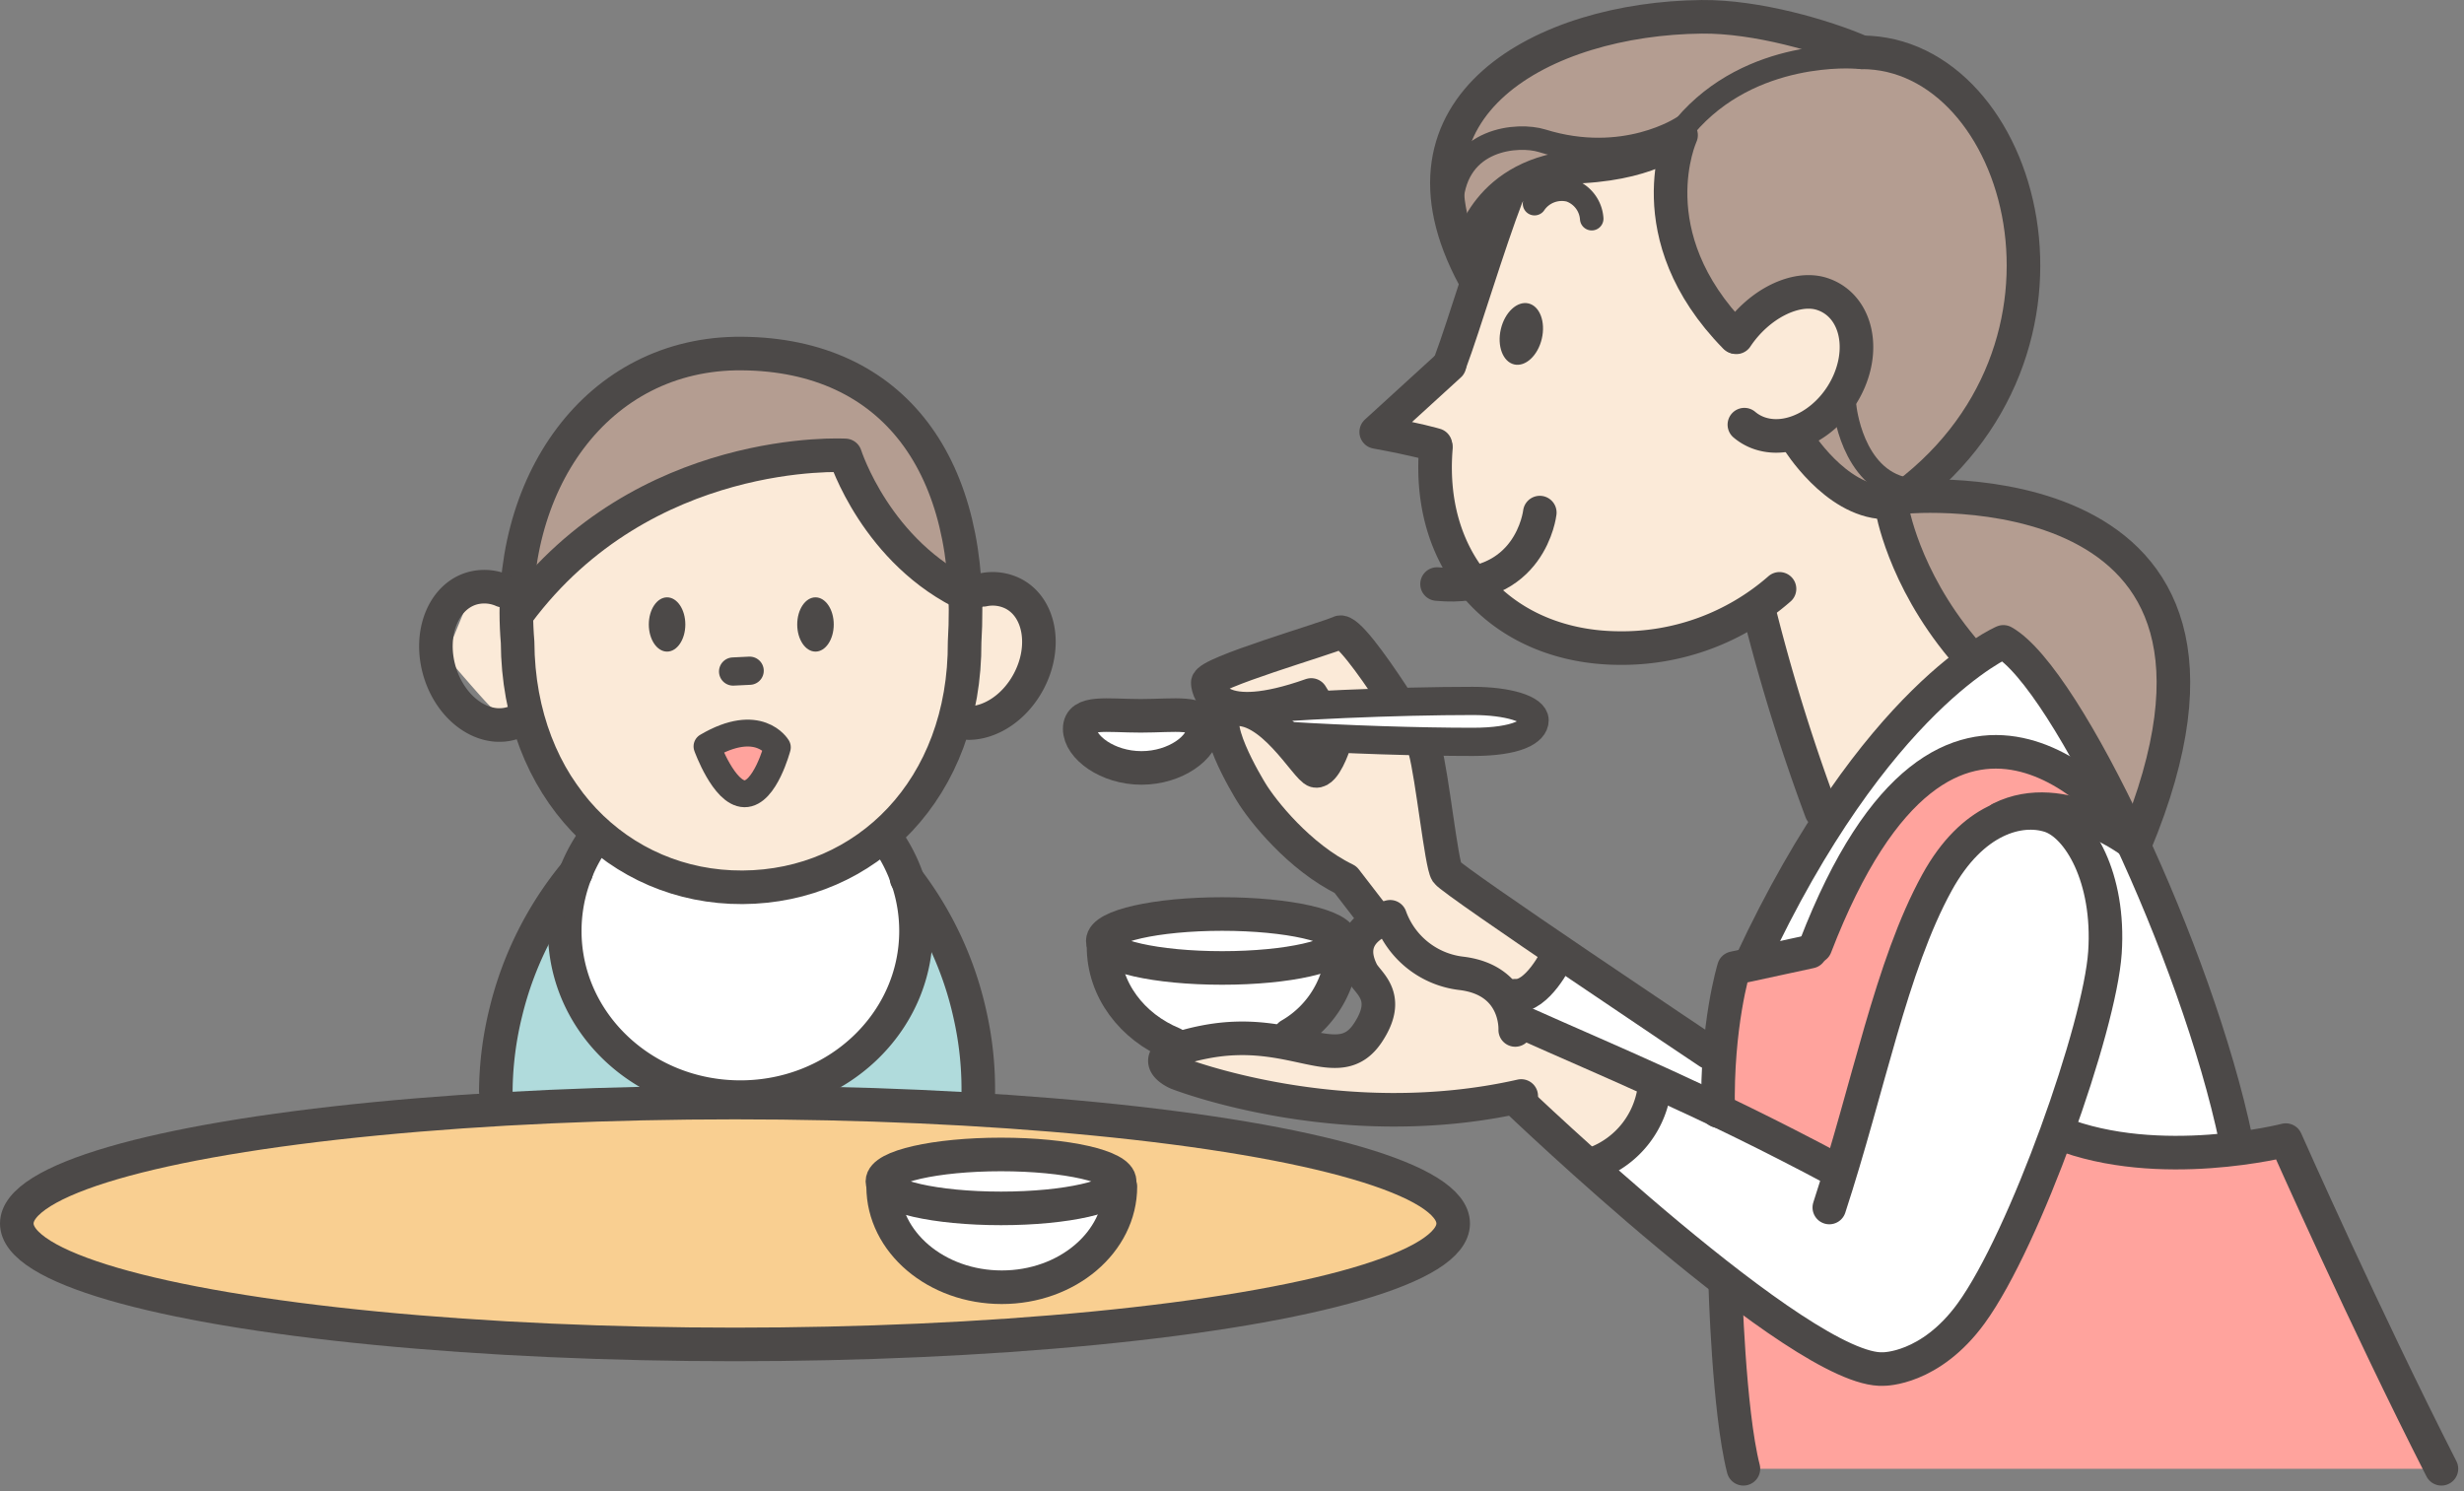 <svg xmlns="http://www.w3.org/2000/svg" width="366.853" height="222.072" viewBox="0 0 366.853 222.072">
  <rect x="0" y="0" width="366.853" height="222.072" fill="#808080" stroke="none"/>
  <g id="グループ_252" data-name="グループ 252" transform="translate(-445.039 -3212.49)">
    <path id="パス_1766" data-name="パス 1766" d="M569.356,3280.6l-20.106,2.217-25.418,17.609s2.523-32.182,21.828-34.159,28.932,1.583,28.932,1.583l12.023,13.834,3.45,19.559S577.416,3299.82,569.356,3280.6Z" fill="#b49d91"/>
    <path id="パス_1767" data-name="パス 1767" d="M548.883,3345.716l-12.525-8.737-10.99-15.426s-6.718-3.562-7.188-3.769-6.776-7.618-6.776-7.618l3.927-9.562,5.415-1.341,3.59,2.643s29.942-27.7,46.984-20.965l5.543,11.83,11.941,6.992s12.518-.746,11.009,8.728a13.625,13.625,0,0,1-9.795,11.331s-8.26,18.549-18.84,20.515Z" fill="#fbead8"/>
    <path id="パス_1768" data-name="パス 1768" d="M693.691,3234.724l2.882,17.514,6.208,10.2s10.2-9.976,15.3-3.991.443,13.745.443,13.745l-9.976,4.656s7.981,10.42,17.514,10.42l10.863,21.5,7.682-.481,17.864,29.7s9.462-27.246,2.368-37.666-14.613-9.291-14.613-9.291l-20.839-5.1s18.179-17.292,16.849-34.806a46.02,46.02,0,0,0-13.3-28.376l-13.966-4.434s-17.293-6.651-32.368-3.547-24.164,17.957-24.164,17.957l-2,10.863,3.547,5.986s2.661-11.75,16.406-12.194S693.691,3234.724,693.691,3234.724Z" fill="#b49d91"/>
    <path id="パス_1769" data-name="パス 1769" d="M668.2,3242.04l-7.538,24.608-8.868,9.089,6.429,2.882s-2.217,27.269,19.731,29.264,27.934-4.877,27.934-4.877l10.641,30.15,14.632-17.735,5.764-6.651-10.863-21.5-10.42-4.213-2.66-5.985s13.08-9.755,7.094-17.736-17.292,3.1-17.292,3.1-9.311-7.094-9.09-27.712l-13.3,2.66-7.094,1.109Z" fill="#fbead8"/>
    <path id="パス_1770" data-name="パス 1770" d="M705.885,3431.2H807.808l-22.779-49.271-20.285,2-11.306-1.663-7.316-4.323a156.856,156.856,0,0,0,8.314-19.62c5.005-15.838,6.037-34.037-14.965-34.251,0,0-20.285,2-24.275,29.928l-13.3,2.661s-4.323,21.615-1.995,32.589S705.885,3431.2,705.885,3431.2Z" fill="#ffa39d"/>
    <path id="パス_1771" data-name="パス 1771" d="M749.17,3324.233l-.886,1.774-9.312-2-7.315,2-6.651,6.65s-9.311,22.17-14.41,22.391-4.213-.221-2.661-5.32,22.724-34.363,22.724-34.363l9.311-7.537,9.2,16.405" fill="#fff"/>
    <path id="パス_1772" data-name="パス 1772" d="M560.776,3323.771s-4.091,8.831-7.417,5.506-2.106-6.1-2.106-6.1,3.2-3.585,9.523.591" fill="#ffa39d"/>
    <path id="パス_1773" data-name="パス 1773" d="M692.14,3373.394l-9.533,12.858,27.933,23.278,16.184,7.759s8.424-1.108,10.2-5.986,14.632-30.593,14.632-30.593l14.853,3.768,12.637-2.217L769.067,3353l-10.419-22.835s-11.018-22.91-14.044-21.874-16.993,12.563-16.993,12.563L710.318,3345.9l-3.547,8.646L715.2,3354l9.81-21.338,11.694-7.593,9.755.887,11.528,6.429-15.076,2-11.749,13.3L718.3,3385.365Z" fill="#fff"/>
    <path id="パス_1774" data-name="パス 1774" d="M701.007,3370.068,676.4,3352.333s-8.867,10.863-1.108,13.08,25.55,12.523,25.55,12.523Z" fill="#fff"/>
    <path id="パス_1775" data-name="パス 1775" d="M676.4,3354.55l-5.32,6.429,2.217,4.212,18.844,8.2-3.991,9.311-5.542,3.547-12.637-11.528-21.948,2.882-19.952-3.1s-9.755-1.995-9.755-3.547,4.878-4.656,9.755-4.656,15.962,2,15.962,2l5.764-1.774.887-6.207-3.326-5.321.665-6.207-2.882-6.651s-9.532-5.764-12.193-10.2-6.207-11.972-6.207-11.972l-2.439-5.1,8.2-3.99,11.75-3.547,10.2,8.646,3.768,7.759,2.217,17.736Z" fill="#fbead8"/>
    <path id="パス_1776" data-name="パス 1776" d="M673.074,3319.079s-5.1,3.99-9.533,3.768-33.7-3.325-33.7-3.325S664.871,3315.088,673.074,3319.079Z" fill="#fff"/>
    <path id="パス_1777" data-name="パス 1777" d="M623.636,3319.3s-1.552,9.311-11.306,6.651S600.8,3316.418,623.636,3319.3Z" fill="#fff"/>
    <path id="パス_1778" data-name="パス 1778" d="M630.952,3348.564s19.066-1.995,12.858,10.42-13.966,7.759-13.966,7.759-10.863,2.217-14.632-1.109-11.085-14.631-4.434-15.74,20.174-1.33,20.174-1.33" fill="#fff"/>
    <ellipse id="楕円形_123" data-name="楕円形 123" cx="106.302" cy="18.179" rx="106.302" ry="18.179" transform="translate(448.72 3376.054)" fill="#f9cf91"/>
    <path id="パス_1779" data-name="パス 1779" d="M609.448,3386.139a18.445,18.445,0,0,1,1.108,9.311c-.665,5.542-10.419,9.976-10.419,9.976l-9.755-.443-7.981-3.326-5.321-6.651s-2.438-8.2,3.1-9.754,22.169-3.1,29.264.887" fill="#fff"/>
    <path id="パス_1780" data-name="パス 1780" d="M590.659,3378.1l-35.637-2.051-35.859,1.053,1.995-15.8,7.815-16.959,53.7,3.159a66.659,66.659,0,0,1,7.981,30.594" fill="#b0dbdc"/>
    <path id="パス_1781" data-name="パス 1781" d="M572.2,3340.2l-12.3,4.489c-12.3,2.827-24.608-6.484-24.608-6.484s-9.145,7.149-3.658,22.779,23.61,13.8,23.61,13.8h0c40.072-5.819,22.114-39.24,22.114-39.24Z" fill="#fff"/>
    <ellipse id="楕円形_124" data-name="楕円形 124" cx="2.719" cy="4.04" rx="2.719" ry="4.04" transform="translate(541.637 3301.438)" fill="#4c4948"/>
    <ellipse id="楕円形_125" data-name="楕円形 125" cx="2.719" cy="4.04" rx="2.719" ry="4.04" transform="translate(563.734 3301.438)" fill="#4c4948"/>
    <ellipse id="楕円形_126" data-name="楕円形 126" cx="4.665" cy="3.132" rx="4.665" ry="3.132" transform="translate(667.428 3266.04) rotate(-76.805)" fill="#4c4948"/>
    <line id="線_93" data-name="線 93" x1="2.464" y2="0.118" transform="translate(554.187 3312.366)" fill="none" stroke="#4c4948" stroke-linecap="round" stroke-linejoin="round" stroke-width="4.201"/>
    <path id="パス_1782" data-name="パス 1782" d="M533.452,3337.46a23.713,23.713,0,0,0-4.331,13.649c0,13.67,11.707,24.752,26.149,24.752s26.149-11.082,26.149-24.752a23.653,23.653,0,0,0-3.763-12.8" fill="none" stroke="#4c4948" stroke-linecap="round" stroke-linejoin="round" stroke-width="5"/>
    <ellipse id="楕円形_127" data-name="楕円形 127" cx="106.929" cy="18.007" rx="106.929" ry="18.007" transform="translate(447.539 3376.669)" fill="none" stroke="#4c4948" stroke-linecap="round" stroke-linejoin="round" stroke-width="5"/>
    <path id="パス_1783" data-name="パス 1783" d="M518.858,3374.958a50.687,50.687,0,0,1,1.5-11.789,51.519,51.519,0,0,1,10.459-20.79" fill="none" stroke="#4c4948" stroke-linecap="round" stroke-linejoin="round" stroke-width="5"/>
    <path id="パス_1784" data-name="パス 1784" d="M580.014,3343.306a51.267,51.267,0,0,1,9.455,20.336,50.443,50.443,0,0,1,1.212,12.159" fill="none" stroke="#4c4948" stroke-linecap="round" stroke-linejoin="round" stroke-width="5"/>
    <path id="パス_1785" data-name="パス 1785" d="M588.656,3308.064c.116,21.855-14.687,36.452-33.064,36.55s-33.376-14.635-33.491-36.49c-1.971-23.446,11.746-43.183,33.421-42.99C578.132,3265.334,590.256,3281.933,588.656,3308.064Z" fill="none" stroke="#4c4948" stroke-linecap="round" stroke-linejoin="round" stroke-width="5"/>
    <path id="パス_1786" data-name="パス 1786" d="M591.421,3300.319a6.78,6.78,0,0,1,4.542.612c3.946,2.1,4.941,7.942,2.223,13.044-2.038,3.826-5.586,6.151-8.9,6.187" fill="none" stroke="#4c4948" stroke-linecap="round" stroke-linejoin="round" stroke-width="5"/>
    <path id="パス_1787" data-name="パス 1787" d="M519.887,3300.43a6.779,6.779,0,0,0-4.571-.327c-4.292,1.252-6.458,6.766-4.839,12.315s6.411,9.032,10.7,7.78" fill="none" stroke="#4c4948" stroke-linecap="round" stroke-linejoin="round" stroke-width="5"/>
    <path id="パス_1788" data-name="パス 1788" d="M522.158,3303.757c18.765-25.205,48.721-23.455,48.721-23.455s4.619,14.566,18.5,20.945" fill="none" stroke="#4c4948" stroke-linecap="round" stroke-linejoin="round" stroke-width="5"/>
    <path id="パス_1789" data-name="パス 1789" d="M550.3,3323.631s2.525,7.018,5.58,7.058,4.894-6.918,4.894-6.918S558.016,3319.091,550.3,3323.631Z" fill="none" stroke="#4c4948" stroke-linecap="round" stroke-linejoin="round" stroke-width="4"/>
    <ellipse id="楕円形_128" data-name="楕円形 128" cx="17.771" cy="4.015" rx="17.771" ry="4.015" transform="translate(609.226 3348.594)" fill="none" stroke="#4c4948" stroke-linecap="round" stroke-linejoin="round" stroke-width="5"/>
    <path id="パス_1790" data-name="パス 1790" d="M619.691,3367.916c-6.11-2.519-10.351-8.053-10.351-14.475" fill="none" stroke="#4c4948" stroke-linecap="round" stroke-linejoin="round" stroke-width="5"/>
    <path id="パス_1791" data-name="パス 1791" d="M644.882,3353.441a15.535,15.535,0,0,1-7.8,13.182" fill="none" stroke="#4c4948" stroke-linecap="round" stroke-linejoin="round" stroke-width="5"/>
    <ellipse id="楕円形_129" data-name="楕円形 129" cx="17.66" cy="4.015" rx="17.66" ry="4.015" transform="translate(576.415 3384.396)" fill="none" stroke="#4c4948" stroke-linecap="round" stroke-linejoin="round" stroke-width="5"/>
    <path id="パス_1792" data-name="パス 1792" d="M611.849,3389.177c0,8.279-7.906,14.991-17.66,14.991s-17.66-6.712-17.66-14.991" fill="none" stroke="#4c4948" stroke-linecap="round" stroke-linejoin="round" stroke-width="5"/>
    <path id="パス_1793" data-name="パス 1793" d="M704.752,3275.725a6.928,6.928,0,0,0,2.463,1.343c4.756,1.462,10.629-2.016,13.117-7.769s.649-11.6-4.107-13.066c-3.826-1.177-9.343,1.492-12.668,6.48" fill="none" stroke="#4c4948" stroke-linecap="round" stroke-linejoin="round" stroke-width="5"/>
    <path id="パス_1794" data-name="パス 1794" d="M673.508,3242.814a4.907,4.907,0,0,1,5.29-1.989,4.834,4.834,0,0,1,3.223,4.227" fill="none" stroke="#4c4948" stroke-linecap="round" stroke-linejoin="round" stroke-width="3.5"/>
    <path id="パス_1795" data-name="パス 1795" d="M670.635,3365.856s.426-7.381-7.981-8.424a12.838,12.838,0,0,1-10.641-8.425s-7.417,1.812-4.212,8.2c.85,1.7,4.511,3.644.887,9.089-4.386,6.589-11-1.19-24.165,1.331-10.42,2-4.212,4.655-4.212,4.655s24.164,9.533,51.215,3.41" fill="none" stroke="#4c4948" stroke-linecap="round" stroke-linejoin="round" stroke-width="5"/>
    <path id="パス_1796" data-name="パス 1796" d="M705.763,3355.8c18.486-39.647,37.549-47.731,37.549-47.731,9.471,5.38,28.842,46.491,34.623,74.187" fill="none" stroke="#4c4948" stroke-linecap="round" stroke-linejoin="round" stroke-width="5"/>
    <path id="パス_1797" data-name="パス 1797" d="M661.012,3266.3c1.936-5.133,5.565-17.37,8.459-24.872" fill="none" stroke="#4c4948" stroke-linecap="round" stroke-linejoin="round" stroke-width="5"/>
    <path id="パス_1798" data-name="パス 1798" d="M709.98,3300.174a35.577,35.577,0,0,1-24.019,8.816c-16.354-.142-28.641-11.678-27.135-29.863" fill="none" stroke="#4c4948" stroke-linecap="round" stroke-linejoin="round" stroke-width="5"/>
    <path id="パス_1799" data-name="パス 1799" d="M660.856,3266.845l-10.921,9.968c6.03,1.1,8.822,1.935,8.822,1.935" fill="none" stroke="#4c4948" stroke-linecap="round" stroke-linejoin="round" stroke-width="5"/>
    <path id="パス_1800" data-name="パス 1800" d="M722.238,3220.282c24.05.032,37.019,44.592,5.1,67.039" fill="none" stroke="#4c4948" stroke-linecap="round" stroke-linejoin="round" stroke-width="5"/>
    <path id="パス_1801" data-name="パス 1801" d="M664.483,3253.734c-13.806-25.639,10.488-38.5,33.919-38.741,8.175-.084,18.29,2.868,23.836,5.289" fill="none" stroke="#4c4948" stroke-linecap="round" stroke-linejoin="round" stroke-width="5"/>
    <path id="パス_1802" data-name="パス 1802" d="M712.7,3278.01s5.519,8.994,12.87,9.3" fill="none" stroke="#4c4948" stroke-linecap="round" stroke-linejoin="round" stroke-width="5"/>
    <path id="パス_1803" data-name="パス 1803" d="M674.293,3288.817s-1.33,11.972-15.3,10.642" fill="none" stroke="#4c4948" stroke-linecap="round" stroke-linejoin="round" stroke-width="5"/>
    <path id="パス_1804" data-name="パス 1804" d="M726.724,3288.152s1.608,10.19,10.476,20.831" fill="none" stroke="#4c4948" stroke-linecap="round" stroke-linejoin="round" stroke-width="5"/>
    <path id="パス_1805" data-name="パス 1805" d="M707.215,3304.558a283,283,0,0,0,8.984,28.751" fill="none" stroke="#4c4948" stroke-linecap="round" stroke-linejoin="round" stroke-width="5"/>
    <path id="パス_1806" data-name="パス 1806" d="M751.564,3381.179c14.957,5.92,33.8,1.082,33.8,1.082s11.861,26.77,23.167,48.939" fill="none" stroke="#4c4948" stroke-linecap="round" stroke-linejoin="round" stroke-width="5"/>
    <path id="パス_1807" data-name="パス 1807" d="M700.841,3377.936c-.27-12.8,2.348-21.281,2.348-21.281l11.373-2.459" fill="none" stroke="#4c4948" stroke-linecap="round" stroke-linejoin="round" stroke-width="5"/>
    <path id="パス_1808" data-name="パス 1808" d="M728.664,3286.49s58.036-5.336,34.235,51.717c0,0-10.68-8.487-19.992-3.832" fill="none" stroke="#4c4948" stroke-linecap="round" stroke-linejoin="round" stroke-width="5"/>
    <path id="パス_1809" data-name="パス 1809" d="M663.984,3249.411s2.162-11.306,16.627-12.137c10.976-.631,14.715-4.656,14.715-4.656s-6.833,14.875,8.068,30.051" fill="none" stroke="#4c4948" stroke-linecap="round" stroke-linejoin="round" stroke-width="5"/>
    <path id="パス_1810" data-name="パス 1810" d="M721.348,3220.979s-15.63-1.33-25.44,10.309" fill="none" stroke="#4c4948" stroke-linecap="round" stroke-linejoin="round" stroke-width="3.5"/>
    <path id="パス_1811" data-name="パス 1811" d="M761.086,3335.041s-25.811-33.408-45.762,18.394" fill="none" stroke="#4c4948" stroke-linecap="round" stroke-linejoin="round" stroke-width="5"/>
    <path id="パス_1812" data-name="パス 1812" d="M695.576,3231.454s-8.646,5.82-20.95,1.995c-3.468-1.078-12.8-.5-13.468,9.145" fill="none" stroke="#4c4948" stroke-linecap="round" stroke-linejoin="round" stroke-width="3.5"/>
    <path id="パス_1813" data-name="パス 1813" d="M719.685,3273.022s1,10.641,8.979,12.3" fill="none" stroke="#4c4948" stroke-linecap="round" stroke-linejoin="round" stroke-width="3.5"/>
    <path id="パス_1814" data-name="パス 1814" d="M670.635,3376.054s42.787,41.013,54.837,40.292c0,0,6.945.093,13.033-8.276,8.054-11.074,19.185-42.6,19.93-53.755s-3.9-18.972-8.238-20.349c-4.4-1.4-11.492.337-16.77,9.941-6.841,12.445-10.161,30.425-16.031,48.387" fill="none" stroke="#4c4948" stroke-linecap="round" stroke-linejoin="round" stroke-width="5"/>
    <path id="パス_1815" data-name="パス 1815" d="M671.744,3364.748c12.858,5.764,27.046,11.528,46.555,21.947" fill="none" stroke="#4c4948" stroke-linecap="round" stroke-linejoin="round" stroke-width="5"/>
    <path id="パス_1816" data-name="パス 1816" d="M691.419,3373.948a13.826,13.826,0,0,1-8.979,11.8" fill="none" stroke="#4c4948" stroke-linecap="round" stroke-linejoin="round" stroke-width="5"/>
    <path id="パス_1817" data-name="パス 1817" d="M643.589,3323.512s-1.331,3.991-2.661,3.769-6.761-10.308-12.636-9.089c-4,.831,2.751,11.79,2.993,12.193,1.662,2.771,7.205,9.755,14.077,13.08l4.1,5.321" fill="none" stroke="#4c4948" stroke-linecap="round" stroke-linejoin="round" stroke-width="5"/>
    <path id="パス_1818" data-name="パス 1818" d="M652.349,3316.011c-3.116-4.733-6.832-9.868-7.874-9.347-1.773.887-19.754,6.056-19.62,7.537.111,1.22,1.331,6.762,15.408,1.774,0,0,.267.409.65,1.052" fill="none" stroke="#4c4948" stroke-linecap="round" stroke-linejoin="round" stroke-width="5"/>
    <path id="パス_1819" data-name="パス 1819" d="M699.455,3369.181s-38.131-25.494-39.018-26.825c-.8-1.2-2.151-14.226-3.222-18.156" fill="none" stroke="#4c4948" stroke-linecap="round" stroke-linejoin="round" stroke-width="5"/>
    <path id="パス_1820" data-name="パス 1820" d="M676.843,3354.993s-2.882,5.986-6.208,5.764" fill="none" stroke="#4c4948" stroke-linecap="round" stroke-linejoin="round" stroke-width="5"/>
    <path id="パス_1821" data-name="パス 1821" d="M701.894,3403.544s.509,19.021,2.714,27.656" fill="none" stroke="#4c4948" stroke-linecap="round" stroke-linejoin="round" stroke-width="5"/>
    <path id="パス_1822" data-name="パス 1822" d="M627.809,3318.492c8.942-.969,25.345-1.63,36.508-1.63,5.21,0,9.2,1.2,9.2,2.882s-2.66,3.214-9.2,3.214c-8.064,0-18.862-.345-27.607-.9" fill="none" stroke="#4c4948" stroke-linecap="round" stroke-linejoin="round" stroke-width="4.201"/>
    <path id="パス_1823" data-name="パス 1823" d="M624.19,3321.017c0,2.725-4.119,5.821-9.2,5.821s-9.2-3.1-9.2-5.821,4.008-1.938,9.089-1.938S624.19,3318.293,624.19,3321.017Z" fill="none" stroke="#4c4948" stroke-linecap="round" stroke-linejoin="round" stroke-width="5"/>
  </g>
</svg>
